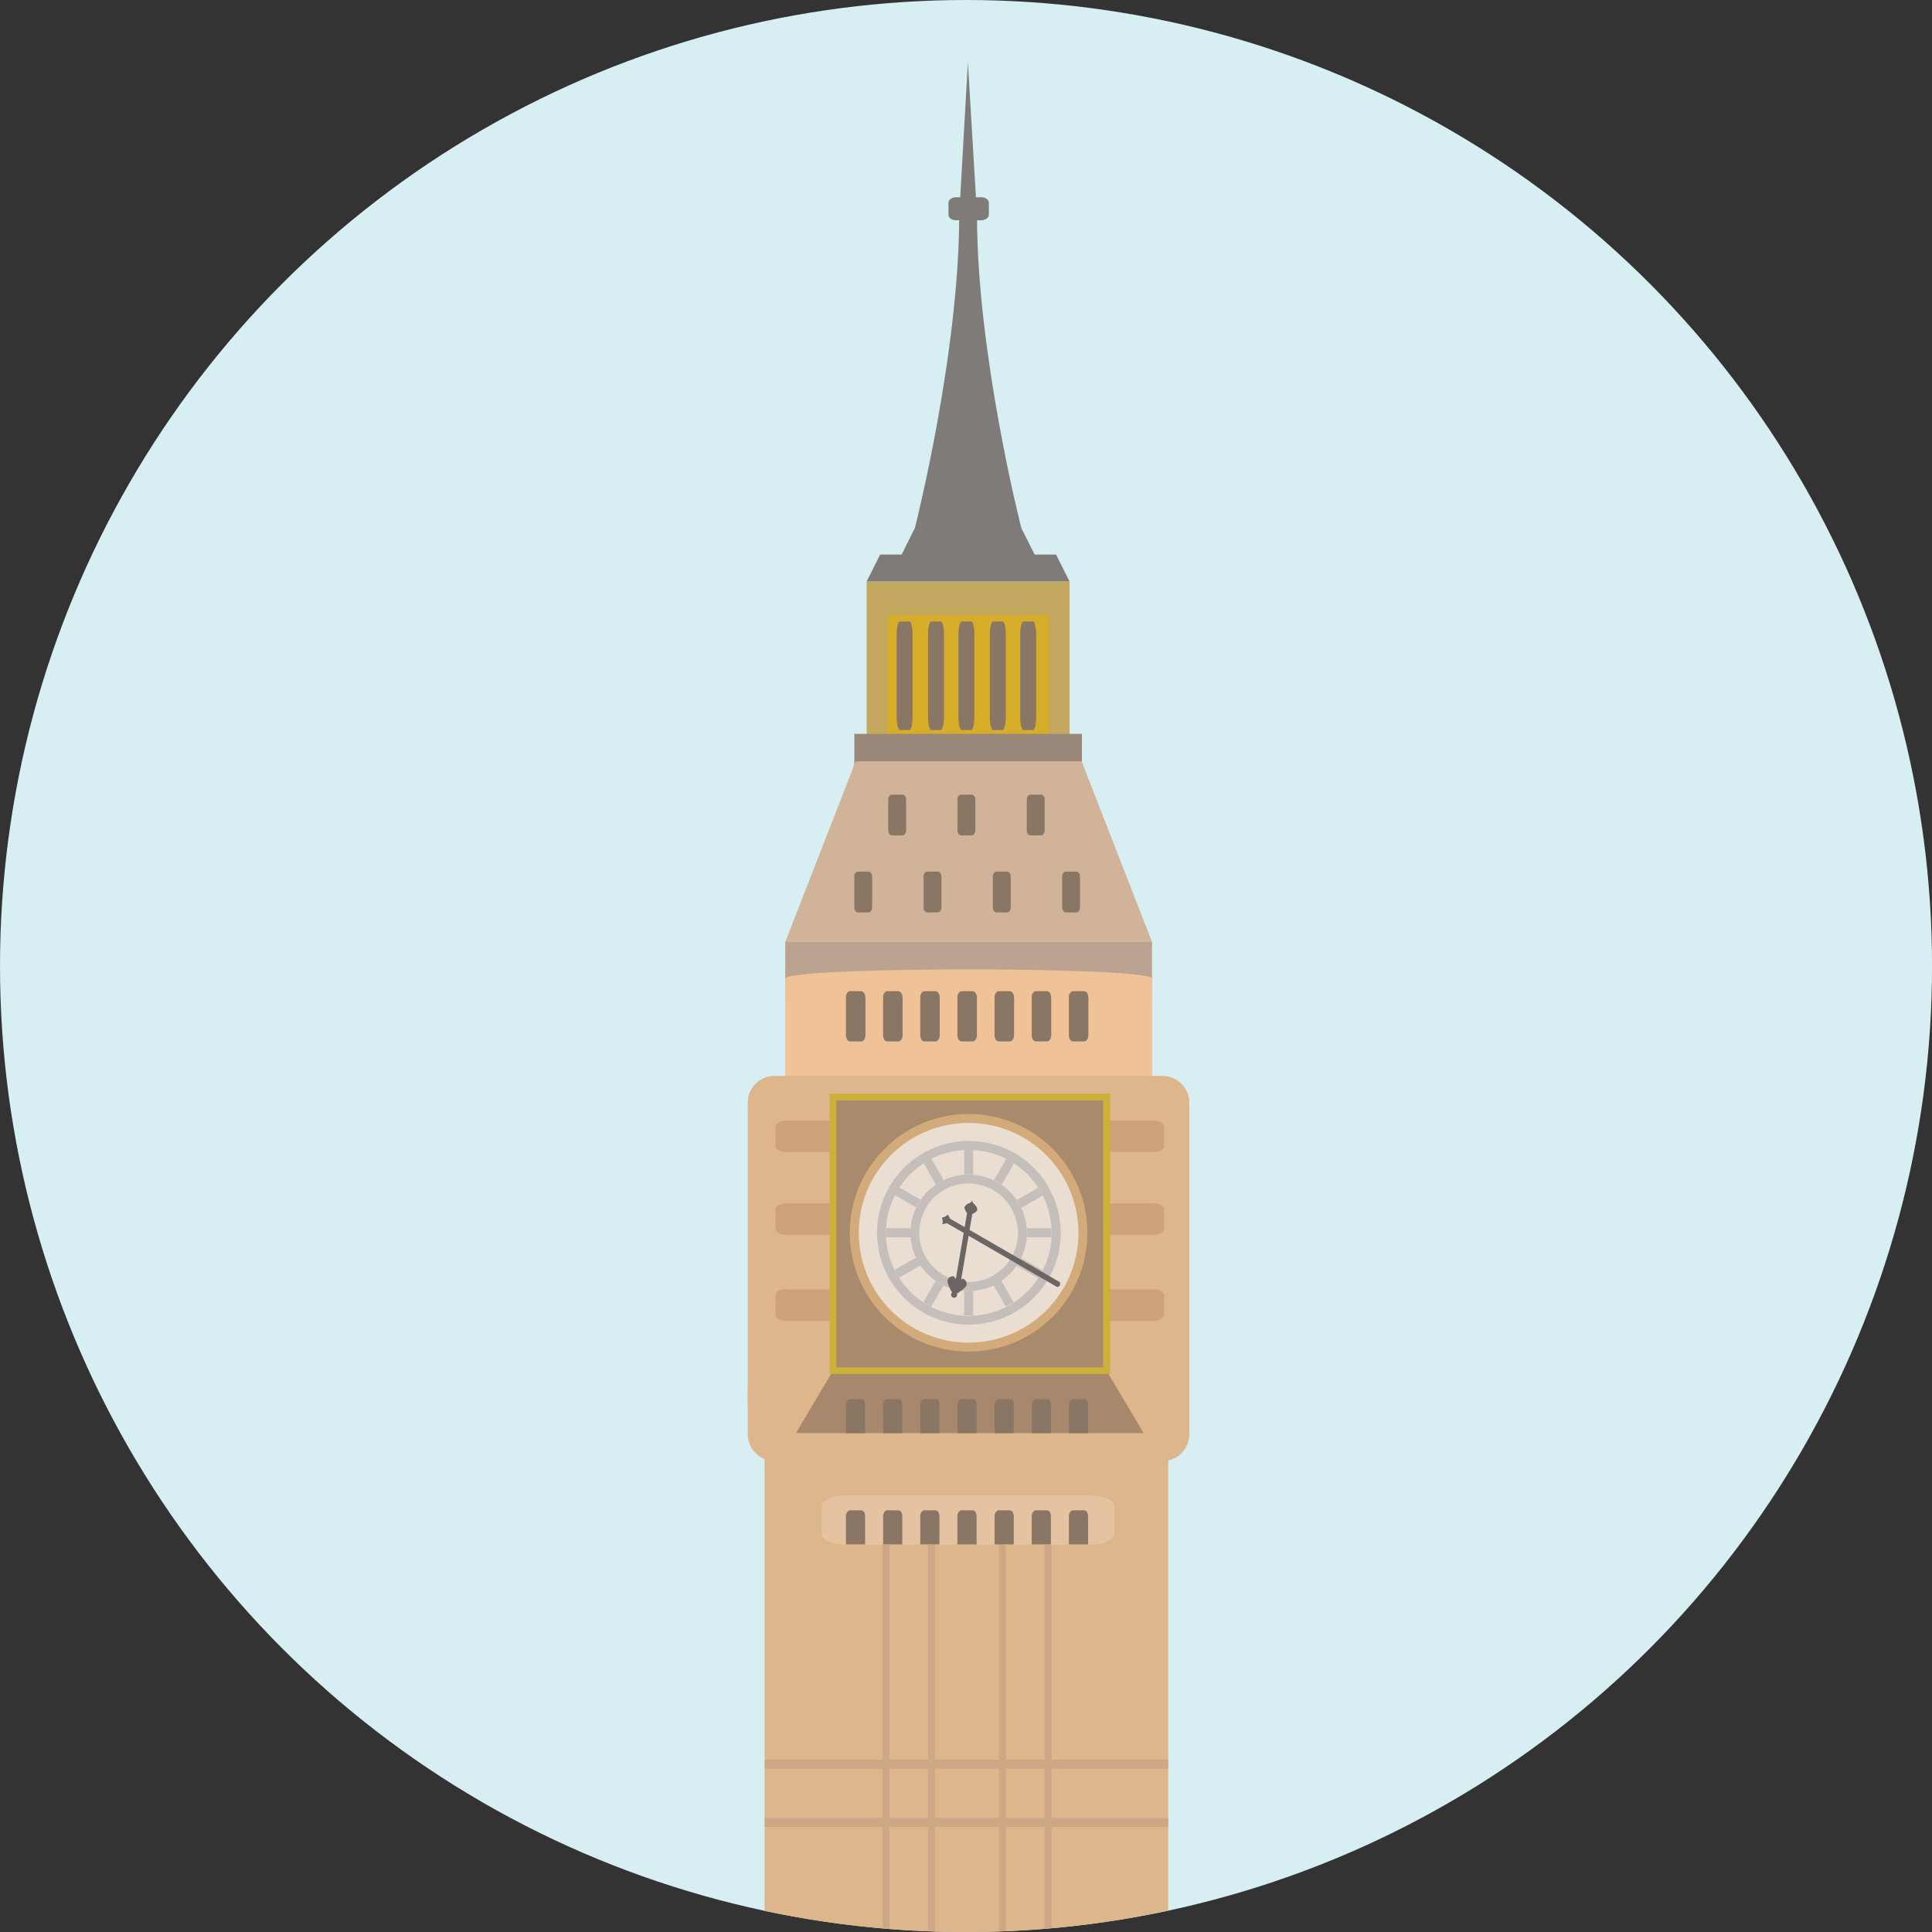 <svg id="Layer_1" data-name="Layer 1" xmlns="http://www.w3.org/2000/svg" viewBox="0 0 473.65 473.66">
  <rect x="0" y="0" width="473.65" height="473.66" fill="#333333" stroke="none"/>
  <defs>
    <style>
      .cls-1 {
        fill: #d7eff2;
      }

      .cls-2 {
        fill: #ddb68c;
      }

      .cls-3 {
        fill: #cca885;
      }

      .cls-4 {
        fill: #c4a860;
      }

      .cls-5 {
        fill: #7f7b79;
      }

      .cls-6 {
        fill: #d6ad29;
      }

      .cls-7 {
        fill: #998779;
      }

      .cls-8 {
        fill: #baa391;
      }

      .cls-9 {
        fill: #d1b399;
      }

      .cls-10 {
        fill: #efc397;
      }

      .cls-11 {
        fill: #cea278;
      }

      .cls-12 {
        fill: #ccb03a;
      }

      .cls-13 {
        fill: #a88a6c;
      }

      .cls-14 {
        fill: #d3aa79;
      }

      .cls-15 {
        fill: #eaded3;
      }

      .cls-16 {
        fill: #c4bfbb;
      }

      .cls-17 {
        fill: #6b6663;
      }

      .cls-18 {
        fill: #a8886d;
      }

      .cls-19 {
        fill: #897664;
      }

      .cls-20 {
        fill: #e5c3a1;
      }
    </style>
  </defs>
  <title>england</title>
  <circle class="cls-1" cx="236.83" cy="236.83" r="236.83"/>
  <path class="cls-2" d="M187.46,355.54V468.47a237.33,237.33,0,0,0,98.94-.05V355.54Z"/>
  <g>
    <path class="cls-3" d="M227.51,376.7v96.72l1.72,0V376.7h-1.72Z"/>
    <path class="cls-3" d="M216.32,376.7v96l1.72.13V376.7h-1.72Z"/>
    <path class="cls-3" d="M256.09,376.7V472.8l1.72-.13v-96Z"/>
    <path class="cls-3" d="M244.9,376.7v96.75c.57,0,1.15,0,1.72,0V376.7Z"/>
    <rect class="cls-3" x="187.46" y="431.4" width="98.94" height="2.2"/>
    <rect class="cls-3" x="187.46" y="445.68" width="98.94" height="2.2"/>
  </g>
  <rect class="cls-4" x="212.47" y="142.55" width="49.74" height="45.9"/>
  <g>
    <polygon class="cls-5" points="258.91 135.96 215.77 135.96 212.47 142.55 262.21 142.55 258.91 135.96"/>
    <path class="cls-5" d="M250.39,129.46s-10.87-42.32-10.87-76.77l-2.23-37.38-2.13,37.38c0,34.17-10.87,76.77-10.87,76.77l-3.3,6.59h32.71Z"/>
  </g>
  <rect class="cls-6" x="217.53" y="150.78" width="39.62" height="32.98"/>
  <rect class="cls-7" x="209.45" y="179.91" width="55.79" height="8.52"/>
  <path class="cls-8" d="M192.51,231v12.22a5.46,5.46,0,0,0,5.46,5.46h79a5.46,5.46,0,0,0,5.46-5.46V231C282.44,227.94,192.51,227.94,192.51,231Z"/>
  <polygon class="cls-9" points="265.18 186.66 209.77 186.66 192.51 230.95 282.44 230.95 265.18 186.66"/>
  <path class="cls-10" d="M192.51,239.93v61.2A5.46,5.46,0,0,0,198,306.6h79a5.46,5.46,0,0,0,5.46-5.46v-61.2C282.44,236.92,192.51,236.92,192.51,239.93Z"/>
  <path class="cls-2" d="M285,263.77h-95.1a6.58,6.58,0,0,0-6.58,6.58V344a6.58,6.58,0,0,0,6.58,6.58H285a6.58,6.58,0,0,0,6.58-6.58V270.35A6.58,6.58,0,0,0,285,263.77Z"/>
  <g>
    <path class="cls-11" d="M283,274.74H192.51c-1.33,0-2.4.7-2.4,1.56v4.59c0,.86,1.07,1.56,2.4,1.56H283c1.32,0,2.4-.7,2.4-1.56V276.3C285.35,275.44,284.27,274.74,283,274.74Z"/>
    <path class="cls-11" d="M283,316.08H192.51c-1.33,0-2.4.7-2.4,1.56v4.59c0,.86,1.07,1.56,2.4,1.56H283c1.32,0,2.4-.7,2.4-1.56v-4.59C285.35,316.77,284.27,316.08,283,316.08Z"/>
    <path class="cls-11" d="M283,295H192.51c-1.33,0-2.4.7-2.4,1.56v4.59c0,.86,1.07,1.56,2.4,1.56H283c1.32,0,2.4-.7,2.4-1.56V296.6C285.35,295.74,284.27,295,283,295Z"/>
  </g>
  <path class="cls-2" d="M285,334.67h-95.1a6.58,6.58,0,0,0-6.58,6.58v10.36a6.58,6.58,0,0,0,6.58,6.58H285a6.58,6.58,0,0,0,6.58-6.58V341.25A6.58,6.58,0,0,0,285,334.67Z"/>
  <rect class="cls-12" x="203.4" y="268.13" width="68.73" height="68.73"/>
  <rect class="cls-13" x="205.05" y="269.81" width="65.4" height="65.41"/>
  <circle class="cls-14" cx="237.46" cy="302.23" r="29.13"/>
  <circle class="cls-15" cx="237.46" cy="302.23" r="26.93"/>
  <g>
    <path class="cls-16" d="M237.48,281.89c-.37,0-.73,0-1.1.06v6c.37,0,.73-.06,1.1-.06s.73,0,1.1.06v-6C238.21,281.92,237.85,281.89,237.48,281.89Z"/>
    <path class="cls-16" d="M220.47,291.11a19.44,19.44,0,0,0-1.1,1.9l5.24,3a14.05,14.05,0,0,1,1.1-1.91Z"/>
    <path class="cls-16" d="M250.35,308.4a13.93,13.93,0,0,1-1.1,1.91l5.24,3a19.44,19.44,0,0,0,1.1-1.9Z"/>
    <path class="cls-16" d="M223.24,301.13h-6c0,.37-.06.73-.06,1.1s0,.73.06,1.1h6c0-.37-.06-.73-.06-1.1S223.21,301.49,223.24,301.13Z"/>
    <path class="cls-16" d="M257.76,301.13h-6c0,.36.06.73.06,1.1s0,.73-.06,1.1h6c0-.37.06-.73.06-1.1S257.78,301.49,257.76,301.13Z"/>
    <path class="cls-16" d="M237.48,316.51c-.37,0-.73,0-1.1-.06v6c.37,0,.73.06,1.1.06s.73,0,1.1-.06v-6C238.21,316.49,237.85,316.51,237.48,316.51Z"/>
    <path class="cls-16" d="M245.5,314a14.52,14.52,0,0,1-1.91,1.08l3,5.25a20.54,20.54,0,0,0,1.91-1.09Z"/>
    <path class="cls-16" d="M228.36,284.07a19.71,19.71,0,0,0-1.91,1.09l3,5.25a14.26,14.26,0,0,1,1.91-1.08Z"/>
    <path class="cls-16" d="M224.58,308.33l-5.25,3a20.08,20.08,0,0,0,1.09,1.91l5.25-3A15,15,0,0,1,224.58,308.33Z"/>
    <path class="cls-16" d="M254.54,291.2l-5.25,3a14.67,14.67,0,0,1,1.08,1.91l5.25-3A20.68,20.68,0,0,0,254.54,291.2Z"/>
    <path class="cls-16" d="M229.4,314l-3,5.24a20.49,20.49,0,0,0,1.9,1.1l3-5.24A14.31,14.31,0,0,1,229.4,314Z"/>
    <path class="cls-16" d="M246.69,284.11l-3,5.24a14.28,14.28,0,0,1,1.9,1.09l3-5.24C248,284.81,247.34,284.45,246.69,284.11Z"/>
    <path class="cls-16" d="M251.71,301.13a14.5,14.5,0,0,0-2.42-6.92,14.38,14.38,0,0,0-3.74-3.75,14.61,14.61,0,0,0-1.9-1.09,14.17,14.17,0,0,0-5.08-1.37c-.37,0-.73-.06-1.1-.06s-.73,0-1.1.06a14.18,14.18,0,0,0-5,1.33,13.77,13.77,0,0,0-1.91,1.08,14.35,14.35,0,0,0-3.75,3.74,13.9,13.9,0,0,0-1.1,1.91,14.13,14.13,0,0,0-1.37,5.08c0,.36-.06.73-.06,1.1s0,.73.06,1.1a14.2,14.2,0,0,0,1.34,5A14,14,0,0,0,229.4,314a14.63,14.63,0,0,0,1.9,1.1,14.15,14.15,0,0,0,5.08,1.36c.37,0,.73.06,1.1.06s.73,0,1.1-.06a14.18,14.18,0,0,0,5-1.33A13.54,13.54,0,0,0,245.5,314a14.39,14.39,0,0,0,3.75-3.73,13.75,13.75,0,0,0,1.1-1.91,14.21,14.21,0,0,0,1.37-5.08c0-.37.06-.73.06-1.1S251.74,301.49,251.71,301.13Zm-2.19,2.2a12.23,12.23,0,0,1-2.18,5.88,12.23,12.23,0,0,1-2.93,2.92,12.4,12.4,0,0,1-1.91,1.09,12.09,12.09,0,0,1-3.92,1c-.36,0-.73.06-1.1.06a10.47,10.47,0,0,1-1.1-.06,12,12,0,0,1-4-1.07,11.73,11.73,0,0,1-1.9-1.1,12.23,12.23,0,0,1-2.92-2.93,12.12,12.12,0,0,1-2.14-5.83c0-.36-.06-.73-.06-1.1s0-.74.06-1.1a12.23,12.23,0,0,1,2.18-5.88,12.23,12.23,0,0,1,2.93-2.92,12.55,12.55,0,0,1,1.91-1.09,11.91,11.91,0,0,1,3.92-1c.36,0,.73-.06,1.1-.06a10.81,10.81,0,0,1,1.1.06,12,12,0,0,1,4,1.08,12.33,12.33,0,0,1,1.9,1.1,12.18,12.18,0,0,1,2.92,2.94,12.12,12.12,0,0,1,2.14,5.83c0,.36.06.73.06,1.1S249.55,303,249.52,303.32Z"/>
    <path class="cls-16" d="M260,301.13a22.32,22.32,0,0,0-2.42-9.11c-.33-.65-.7-1.29-1.09-1.91a22.65,22.65,0,0,0-6.76-6.8,20.71,20.71,0,0,0-1.9-1.1,22.3,22.3,0,0,0-9.21-2.46c-.37,0-.73-.06-1.1-.06s-.73,0-1.1.06a22.3,22.3,0,0,0-9.11,2.42c-.66.33-1.29.7-1.91,1.09a22.65,22.65,0,0,0-6.79,6.76c-.4.61-.77,1.24-1.1,1.9a22.36,22.36,0,0,0-2.46,9.21c0,.37-.06.73-.06,1.1s0,.73.06,1.1a22.32,22.32,0,0,0,2.42,9.11,21.47,21.47,0,0,0,1.09,1.91,22.62,22.62,0,0,0,6.76,6.8,20.71,20.71,0,0,0,1.9,1.1,22.25,22.25,0,0,0,9.21,2.46c.37,0,.73.06,1.1.06s.73,0,1.1-.06a22.36,22.36,0,0,0,9.11-2.41c.66-.34,1.29-.7,1.91-1.09a22.7,22.7,0,0,0,6.8-6.76c.4-.62.77-1.25,1.1-1.9a22.38,22.38,0,0,0,2.46-9.21c0-.37.06-.73.06-1.1S260,301.49,260,301.13Zm-2.2,2.2a20.14,20.14,0,0,1-2.17,8.11,19.38,19.38,0,0,1-1.1,1.9,20.4,20.4,0,0,1-6,6,20.44,20.44,0,0,1-9.93,3.22c-.37,0-.73.06-1.1.06s-.73,0-1.1-.06a20.17,20.17,0,0,1-8.11-2.17c-.65-.34-1.29-.7-1.9-1.1a20.45,20.45,0,0,1-5.95-6,21.53,21.53,0,0,1-1.09-1.91,20.17,20.17,0,0,1-2.13-8c0-.37-.06-.73-.06-1.1s0-.73.06-1.1a20.17,20.17,0,0,1,2.17-8.11,19.38,19.38,0,0,1,1.1-1.9,20.4,20.4,0,0,1,6-6,21,21,0,0,1,1.91-1.09,20.14,20.14,0,0,1,8-2.13c.37,0,.73-.06,1.1-.06s.73,0,1.1.06a20.17,20.17,0,0,1,8.11,2.17c.65.34,1.29.7,1.9,1.1a20.42,20.42,0,0,1,5.95,6,20.91,20.91,0,0,1,1.09,1.91,20.17,20.17,0,0,1,2.13,8c0,.37.06.73.06,1.1S257.78,303,257.76,303.32Z"/>
  </g>
  <g>
    <path class="cls-17" d="M259.81,314.32l-26.89-15.55-.52-1a3.11,3.11,0,0,1-.62.46,4.2,4.2,0,0,1-.86.28,6.48,6.48,0,0,1,.18.81,2.88,2.88,0,0,1-.08.82l1.13-.26,27,15.64a.7.7,0,0,0,.65-.38A.85.85,0,0,0,259.81,314.32Z"/>
    <path class="cls-17" d="M238.78,295.16a1.9,1.9,0,0,1-.44-.79,1.65,1.65,0,0,1-.75.63,1.66,1.66,0,0,0-1.13,1c-.09.33.61,1.46.61,1.46l-2.8,16.48,1.29.22,2.8-16.52s1.18-.55,1.21-1S239.41,295.67,238.78,295.16Z"/>
    <path class="cls-17" d="M236,313.47a1.31,1.31,0,0,1-2.09-.54,1.32,1.32,0,0,0-1.6.94c-.18.7,1.26,3.7,1.58,3.43.15.39,2.88-1.51,3.06-2.21A1.33,1.33,0,0,0,236,313.47Z"/>
    <circle class="cls-17" cx="233.91" cy="317.42" r="0.73"/>
  </g>
  <polygon class="cls-18" points="271.77 336.85 203.73 336.85 195.14 351.33 280.36 351.33 271.77 336.85"/>
  <g>
    <path class="cls-19" d="M211.17,343h-2.78c-.53,0-1,.68-1,1.52v6.84h4.7v-6.84C212.13,343.65,211.7,343,211.17,343Z"/>
    <path class="cls-19" d="M229.39,343h-2.78c-.54,0-1,.68-1,1.52v6.84h4.7v-6.84C230.35,343.65,229.92,343,229.39,343Z"/>
    <path class="cls-19" d="M247.61,343h-2.78c-.53,0-1,.68-1,1.52v6.84h4.7v-6.84C248.57,343.65,248.14,343,247.61,343Z"/>
    <path class="cls-19" d="M265.83,343h-2.78c-.53,0-1,.68-1,1.52v6.84h4.7v-6.84C266.79,343.65,266.36,343,265.83,343Z"/>
    <path class="cls-19" d="M220.28,343H217.5c-.53,0-1,.68-1,1.52v6.84h4.7v-6.84C221.24,343.65,220.81,343,220.28,343Z"/>
    <path class="cls-19" d="M238.5,343h-2.78c-.53,0-1,.68-1,1.52v6.84h4.7v-6.84C239.46,343.65,239,343,238.5,343Z"/>
    <path class="cls-19" d="M256.72,343h-2.78c-.54,0-1,.68-1,1.52v6.84h4.7v-6.84C257.68,343.65,257.25,343,256.72,343Z"/>
    <path class="cls-19" d="M211.17,243h-2.78c-.53,0-1,.68-1,1.52v9.27c0,.84.43,1.52,1,1.52h2.78c.53,0,1-.68,1-1.52v-9.27C212.13,243.71,211.7,243,211.17,243Z"/>
    <path class="cls-19" d="M229.39,243h-2.78c-.54,0-1,.68-1,1.52v9.27c0,.84.43,1.52,1,1.52h2.78c.53,0,1-.68,1-1.52v-9.27C230.35,243.71,229.92,243,229.39,243Z"/>
    <path class="cls-19" d="M247.61,243h-2.78c-.53,0-1,.68-1,1.52v9.27c0,.84.43,1.52,1,1.52h2.78c.53,0,1-.68,1-1.52v-9.27C248.57,243.71,248.14,243,247.61,243Z"/>
    <path class="cls-19" d="M265.83,243h-2.78c-.53,0-1,.68-1,1.52v9.27c0,.84.43,1.52,1,1.52h2.78c.53,0,1-.68,1-1.52v-9.27C266.79,243.71,266.36,243,265.83,243Z"/>
    <path class="cls-19" d="M220.28,243H217.5c-.53,0-1,.68-1,1.52v9.27c0,.84.43,1.52,1,1.52h2.78c.53,0,1-.68,1-1.52v-9.27C221.24,243.71,220.81,243,220.28,243Z"/>
    <path class="cls-19" d="M238.5,243h-2.78c-.53,0-1,.68-1,1.52v9.27c0,.84.43,1.52,1,1.52h2.78c.53,0,1-.68,1-1.52v-9.27C239.46,243.71,239,243,238.5,243Z"/>
    <path class="cls-19" d="M256.72,243h-2.78c-.54,0-1,.68-1,1.52v9.27c0,.84.43,1.52,1,1.52h2.78c.53,0,1-.68,1-1.52v-9.27C257.68,243.71,257.25,243,256.72,243Z"/>
    <path class="cls-19" d="M212.93,213.68h-2.59c-.5,0-.9.55-.9,1.24v7.54c0,.68.4,1.23.9,1.23h2.59c.49,0,.89-.55.89-1.23v-7.54C213.82,214.23,213.43,213.68,212.93,213.68Z"/>
    <path class="cls-19" d="M229.91,213.68h-2.59c-.5,0-.9.55-.9,1.24v7.54c0,.68.4,1.23.9,1.23h2.59c.49,0,.89-.55.89-1.23v-7.54C230.81,214.23,230.41,213.68,229.91,213.68Z"/>
    <path class="cls-19" d="M246.89,213.68h-2.59c-.5,0-.9.55-.9,1.24v7.54c0,.68.4,1.23.9,1.23h2.59c.5,0,.9-.55.9-1.23v-7.54C247.79,214.23,247.39,213.68,246.89,213.68Z"/>
    <path class="cls-19" d="M263.88,213.68h-2.59c-.49,0-.89.55-.89,1.24v7.54c0,.68.4,1.23.89,1.23h2.59c.49,0,.9-.55.9-1.23v-7.54C264.78,214.23,264.37,213.68,263.88,213.68Z"/>
    <path class="cls-19" d="M221.24,194.81h-2.59c-.49,0-.89.55-.89,1.23v7.54c0,.68.4,1.23.89,1.23h2.59c.5,0,.9-.55.9-1.23V196C222.14,195.36,221.73,194.81,221.24,194.81Z"/>
    <path class="cls-19" d="M238.22,194.81h-2.59c-.5,0-.9.55-.9,1.23v7.54c0,.68.4,1.23.9,1.23h2.59c.5,0,.9-.55.9-1.23V196C239.12,195.36,238.72,194.81,238.22,194.81Z"/>
    <path class="cls-19" d="M255.21,194.81h-2.59c-.49,0-.89.55-.89,1.23v7.54c0,.68.4,1.23.89,1.23h2.59c.49,0,.9-.55.9-1.23V196C256.11,195.36,255.7,194.81,255.21,194.81Z"/>
    <path class="cls-19" d="M222.93,152.36h-2.31c-.44,0-.8,1.47-.8,3.28V175.7c0,1.81.36,3.28.8,3.28h2.31c.44,0,.8-1.47.8-3.28V155.64C223.74,153.82,223.38,152.36,222.93,152.36Z"/>
    <path class="cls-19" d="M238.08,152.36h-2.31c-.44,0-.8,1.47-.8,3.28V175.7c0,1.81.35,3.28.8,3.28h2.31c.44,0,.8-1.47.8-3.28V155.64C238.88,153.82,238.52,152.36,238.08,152.36Z"/>
    <path class="cls-19" d="M253.23,152.36h-2.31c-.45,0-.8,1.47-.8,3.28V175.7c0,1.81.35,3.28.8,3.28h2.31c.44,0,.8-1.47.8-3.28V155.64C254,153.82,253.67,152.36,253.23,152.36Z"/>
    <path class="cls-19" d="M230.63,152.36h-2.31c-.44,0-.8,1.47-.8,3.28V175.7c0,1.81.36,3.28.8,3.28h2.31c.44,0,.8-1.47.8-3.28V155.64C231.43,153.82,231.07,152.36,230.63,152.36Z"/>
    <path class="cls-19" d="M245.78,152.36h-2.31c-.44,0-.8,1.47-.8,3.28V175.7c0,1.81.36,3.28.8,3.28h2.31c.44,0,.8-1.47.8-3.28V155.64C246.58,153.82,246.22,152.36,245.78,152.36Z"/>
  </g>
  <path class="cls-20" d="M267.23,366.62H207.45c-3.3,0-6,1.21-6,2.72V376c0,1.5,2.68,2.72,6,2.72h59.77c3.3,0,6-1.22,6-2.72v-6.68C273.2,367.83,270.52,366.62,267.23,366.62Z"/>
  <path class="cls-5" d="M240.56,48.36H234.4c-1,0-1.87.59-1.87,1.32v3c0,.73.83,1.32,1.87,1.32h6.16c1,0,1.87-.59,1.87-1.32v-3C242.42,48.95,241.59,48.36,240.56,48.36Z"/>
  <g>
    <path class="cls-19" d="M211.17,370.27h-2.78c-.53,0-1,.68-1,1.52v6.84h4.7v-6.84C212.13,371,211.7,370.27,211.17,370.27Z"/>
    <path class="cls-19" d="M229.39,370.27h-2.78c-.54,0-1,.68-1,1.52v6.84h4.7v-6.84C230.35,371,229.92,370.27,229.39,370.27Z"/>
    <path class="cls-19" d="M247.61,370.27h-2.78c-.53,0-1,.68-1,1.52v6.84h4.7v-6.84C248.57,371,248.14,370.27,247.61,370.27Z"/>
    <path class="cls-19" d="M265.83,370.27h-2.78c-.53,0-1,.68-1,1.52v6.84h4.7v-6.84C266.79,371,266.36,370.27,265.83,370.27Z"/>
    <path class="cls-19" d="M220.28,370.27H217.5c-.53,0-1,.68-1,1.52v6.84h4.7v-6.84C221.24,371,220.81,370.27,220.28,370.27Z"/>
    <path class="cls-19" d="M238.5,370.27h-2.78c-.53,0-1,.68-1,1.52v6.84h4.7v-6.84C239.46,371,239,370.27,238.5,370.27Z"/>
    <path class="cls-19" d="M256.72,370.27h-2.78c-.54,0-1,.68-1,1.52v6.84h4.7v-6.84C257.68,371,257.25,370.27,256.72,370.27Z"/>
  </g>
</svg>
